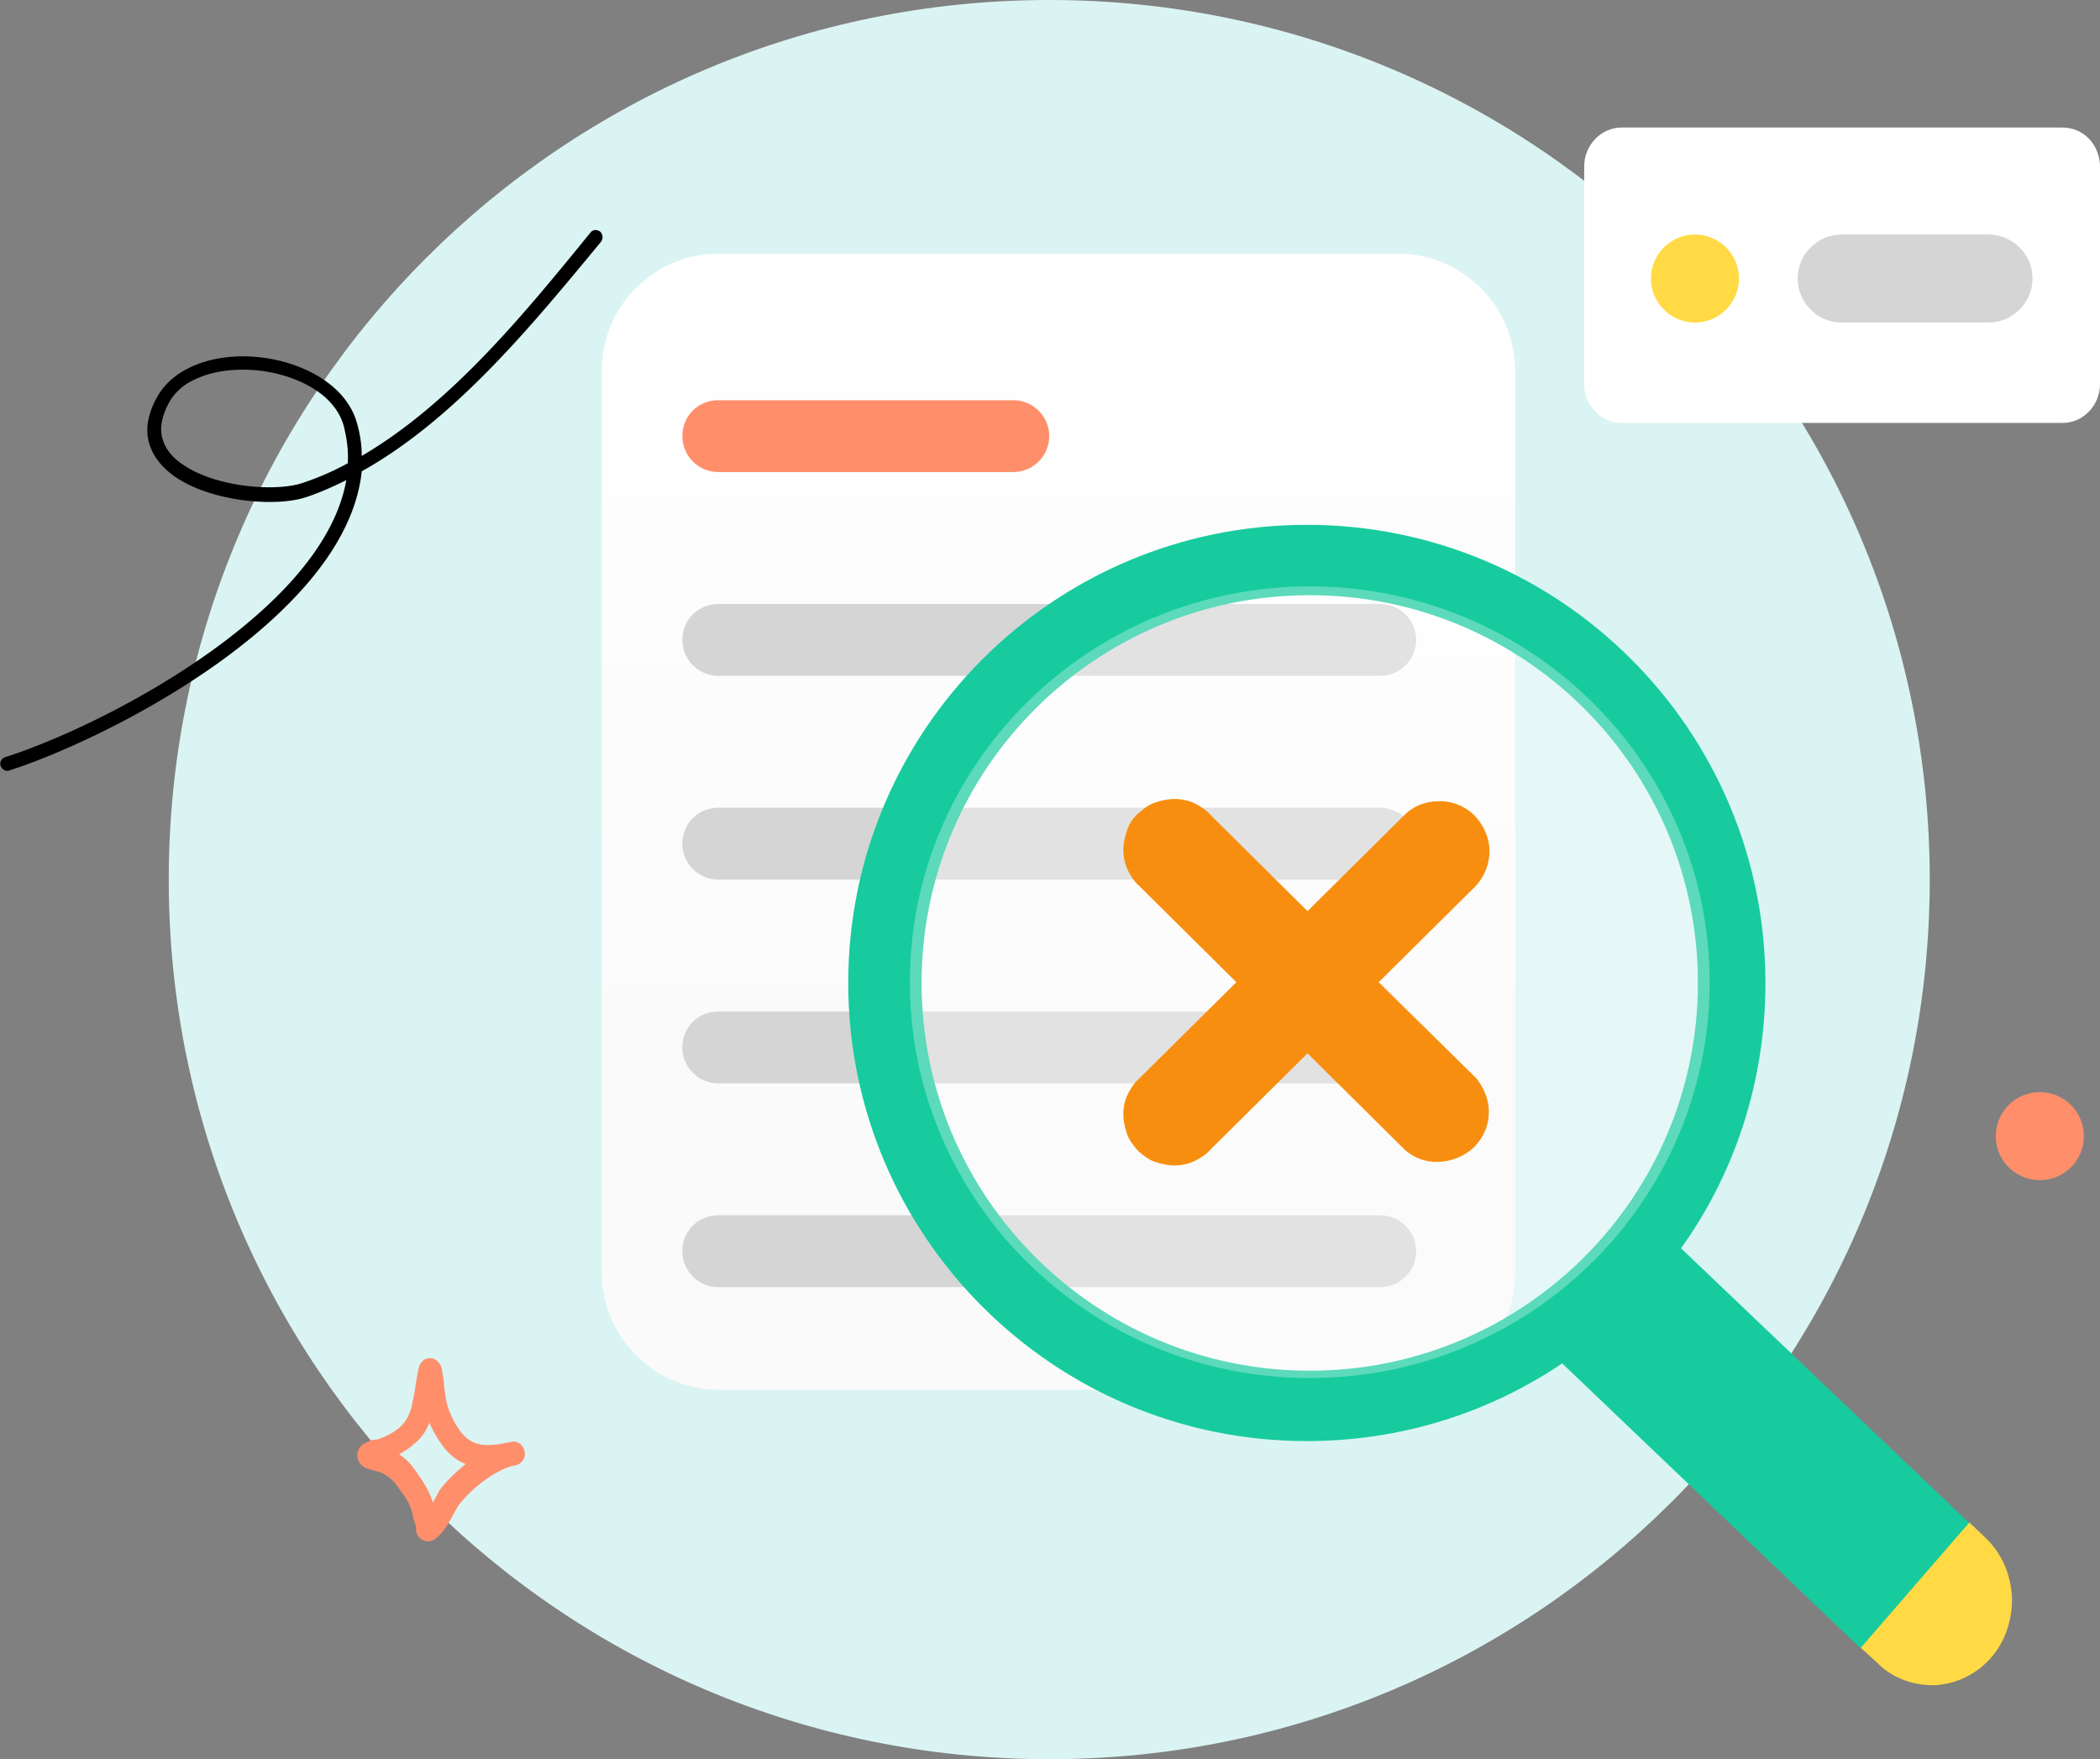 <svg xmlns="http://www.w3.org/2000/svg" width="191" height="160" fill="none"><rect width="100%" height="100%" fill="#808080" stroke="none"/><g clip-path="url(#clip0_2782_4635)"><path d="M95.431 160c44.247 0 80.084-35.8 80.084-80S139.678 0 95.432 0C51.184 0 15.347 35.8 15.347 80s35.837 80 80.084 80z" fill="#DAF4F3"></path><path d="M65.404 23.067h61.732c5.873 0 10.678 4.8 10.678 10.666v82c0 5.867-4.805 10.667-10.678 10.667H65.404c-5.872 0-10.677-4.8-10.677-10.667v-82c0-5.933 4.805-10.666 10.677-10.666z" fill="url(#paint0_linear_2782_4635)"></path><path d="M65.333 36.4H92.16a3.274 3.274 0 013.27 3.267c0 1.8-1.468 3.266-3.27 3.266H65.333a3.274 3.274 0 01-3.27-3.266c0-1.867 1.468-3.267 3.27-3.267z" fill="#FF8F6B"></path><path d="M65.333 54.933h60.196a3.274 3.274 0 013.27 3.267c0 1.8-1.468 3.267-3.27 3.267H65.333a3.274 3.274 0 01-3.27-3.267c0-1.867 1.468-3.267 3.27-3.267zm0 18.534h60.196a3.273 3.273 0 013.27 3.266c0 1.8-1.468 3.267-3.27 3.267H65.333a3.274 3.274 0 01-3.27-3.267c0-1.866 1.468-3.266 3.27-3.266zm0 18.533h60.196a3.274 3.274 0 013.27 3.267c0 1.8-1.468 3.266-3.27 3.266H65.333a3.274 3.274 0 01-3.27-3.266c0-1.867 1.468-3.267 3.27-3.267zm0 18.533h60.196a3.274 3.274 0 013.27 3.267c0 1.8-1.468 3.267-3.27 3.267H65.333a3.274 3.274 0 01-3.27-3.267c0-1.867 1.468-3.267 3.27-3.267z" fill="#D5D5D5"></path><path d="M187.598 11.6H147.49c-1.869 0-3.404 1.6-3.404 3.533v19.8c0 1.934 1.535 3.534 3.404 3.534h40.108c1.869 0 3.404-1.6 3.404-3.534V15.2c0-2-1.468-3.6-3.404-3.6z" fill="#fff"></path><path d="M154.16 29.333c2.203 0 4.005-1.8 4.005-4s-1.802-4-4.005-4a4.014 4.014 0 00-4.004 4c0 2.2 1.802 4 4.004 4z" fill="#FFDA45"></path><path d="M167.508 21.333h13.347c2.203 0 4.005 1.8 4.005 4s-1.802 4-4.005 4h-13.347a4.014 4.014 0 01-4.004-4c0-2.2 1.802-4 4.004-4z" fill="#D5D5D5"></path><path fill-rule="evenodd" clip-rule="evenodd" d="M118.859 131.067c8.609 0 16.617-2.6 23.224-7.067l27.162 25.933 9.877-11.4-26.228-25c4.872-6.8 7.675-15.133 7.675-24.133 0-23-18.686-41.667-41.71-41.667S77.149 66.4 77.149 89.4s18.686 41.667 41.71 41.667zm35.57-41.667c0 19.467-15.816 35.267-35.303 35.267-19.487 0-35.304-15.8-35.304-35.267 0-19.467 15.817-35.267 35.304-35.267 19.487 0 35.303 15.734 35.303 35.267z" fill="#17CB9E"></path><path d="M119.125 125.333c20.088 0 36.372-16.133 36.372-36 0-19.866-16.284-36-36.372-36-20.087 0-36.371 16.134-36.371 36 0 19.867 16.284 36 36.371 36z" fill="#fff" fill-opacity=".3"></path><path d="M125.396 89.333l8.809-8.733c.801-.867 1.268-2 1.268-3.2 0-1.2-.533-2.333-1.334-3.2a4.498 4.498 0 00-3.204-1.333c-1.201 0-2.335.4-3.203 1.266l-8.809 8.734-8.809-8.734c-.401-.466-.935-.8-1.469-1.066-.534-.267-1.201-.4-1.802-.4-.6 0-1.201.133-1.801.333-.601.2-1.068.6-1.535 1-.468.4-.801.933-1.001 1.533-.201.6-.334 1.2-.334 1.8 0 .6.133 1.2.4 1.8.267.534.601 1.067 1.068 1.467l8.809 8.733-8.809 8.734c-.467.4-.801.933-1.068 1.466-.267.534-.4 1.134-.4 1.8 0 .6.133 1.2.334 1.8.2.6.6 1.067 1.001 1.534.467.4.934.8 1.535 1 .6.2 1.201.333 1.801.333a4.4 4.4 0 001.802-.4c.534-.267 1.068-.6 1.469-1.067l8.809-8.733 8.809 8.733c.868.8 2.002 1.2 3.203 1.134a4.961 4.961 0 003.137-1.334c.801-.8 1.335-1.933 1.335-3.066.066-1.134-.401-2.267-1.135-3.2l-8.876-8.734z" fill="#F88E0F"></path><path d="M169.242 149.867l9.877-11.4 1.468 1.4c1.469 1.4 2.269 3.266 2.403 5.333.067 2.067-.601 4.067-1.869 5.533a7.327 7.327 0 01-5.072 2.534c-1.935.066-3.87-.6-5.272-2l-1.535-1.4z" fill="#FFDA45"></path><path fill-rule="evenodd" clip-rule="evenodd" d="M32.9 41.467c0-.934-.134-1.934-.4-2.867-.868-3.4-4.606-5.533-8.543-6.067-4.004-.533-8.075.667-9.677 3.6-.934 1.667-1.068 3.134-.667 4.334.4 1.2 1.268 2.2 2.469 3 3.337 2.2 9.143 2.666 11.812 1.733 1.202-.4 2.403-.933 3.604-1.533-.667 3.8-3.137 7.466-6.473 10.733C17.75 61.533 6.539 66.933.465 68.867c-.333.133-.533.466-.4.8.134.333.467.533.801.4 6.207-2 17.685-7.534 25.026-14.8 3.804-3.734 6.54-7.934 7.008-12.4 8.609-4.8 15.683-13.534 21.756-20.867.2-.267.2-.667-.067-.933-.267-.2-.667-.2-.868.066-5.872 7.2-12.613 15.534-20.821 20.334zm-1.268.666c.066-1.066-.067-2.133-.334-3.266-.734-2.934-4.071-4.667-7.474-5.134-2.136-.266-4.272-.066-6.007.734-1.068.466-1.935 1.2-2.47 2.2-.666 1.266-.867 2.4-.533 3.333.267.933 1.001 1.733 1.935 2.333 3.004 2 8.343 2.4 10.745 1.6a25.085 25.085 0 004.138-1.8z" fill="#000"></path><path d="M185.528 107.333a4.002 4.002 0 004.004-4c0-2.209-1.793-4-4.004-4a4.002 4.002 0 00-4.005 4c0 2.21 1.793 4 4.005 4z" fill="#FF8F6B"></path><path fill-rule="evenodd" clip-rule="evenodd" d="M34.302 130.933c.734-.266 1.468-.6 2.069-1.133.667-.6 1-1.4 1.134-2.2.267-1.067.334-2.2.6-3.267.134-.4.335-.533.401-.6.2-.2.467-.2.668-.2.267 0 .6.134.867.6.067.067.067.134.134.267 0 .067.066.4.066.533.067.334.134.6.134.934.133 1.066.2 1.933.667 2.866.6 1.334 1.268 2.134 2.07 2.467.8.333 1.801.267 3.069 0 .134 0 .267-.067.334-.067.534-.133 1.068.267 1.2.867.134.6-.266 1.133-.8 1.267-.133 0-.2.066-.334.066-1.668.467-3.603 2-4.738 3.4-.334.4-.868 1.6-1.401 2.334-.4.533-.801.933-1.202 1.066-.267.067-.467.067-.6 0a.97.97 0 01-.6-.4 3.107 3.107 0 01-.201-.466v-.467c-.133-.4-.267-.733-.334-1.133-.2-.934-.667-1.534-1.201-2.267-.467-.733-1.001-1.2-1.802-1.533-.133 0-.934-.267-1.201-.334-.4-.2-.6-.466-.668-.6-.133-.266-.133-.533-.133-.733.067-.267.133-.533.4-.733.134-.134.334-.267.601-.334.134-.2.734-.2.8-.2zm4.738-1.533c.067.067.067.2.134.267.934 1.933 1.935 3 3.136 3.466h.067c-.8.667-1.602 1.4-2.136 2.067-.267.267-.533.867-.867 1.467-.334-1.067-.801-1.8-1.468-2.734-.468-.733-1.001-1.266-1.602-1.666.467-.267.934-.534 1.335-.934.667-.466 1.134-1.2 1.401-1.933z" fill="#FF8F6B"></path></g><defs><linearGradient id="paint0_linear_2782_4635" x1="96.282" y1="23.037" x2="96.282" y2="126.39" gradientUnits="userSpaceOnUse"><stop stop-color="#fff"></stop><stop offset=".719" stop-color="#FAFAFA"></stop></linearGradient><clipPath id="clip0_2782_4635"><path fill="#fff" d="M0 0h191v160H0z"></path></clipPath></defs></svg>